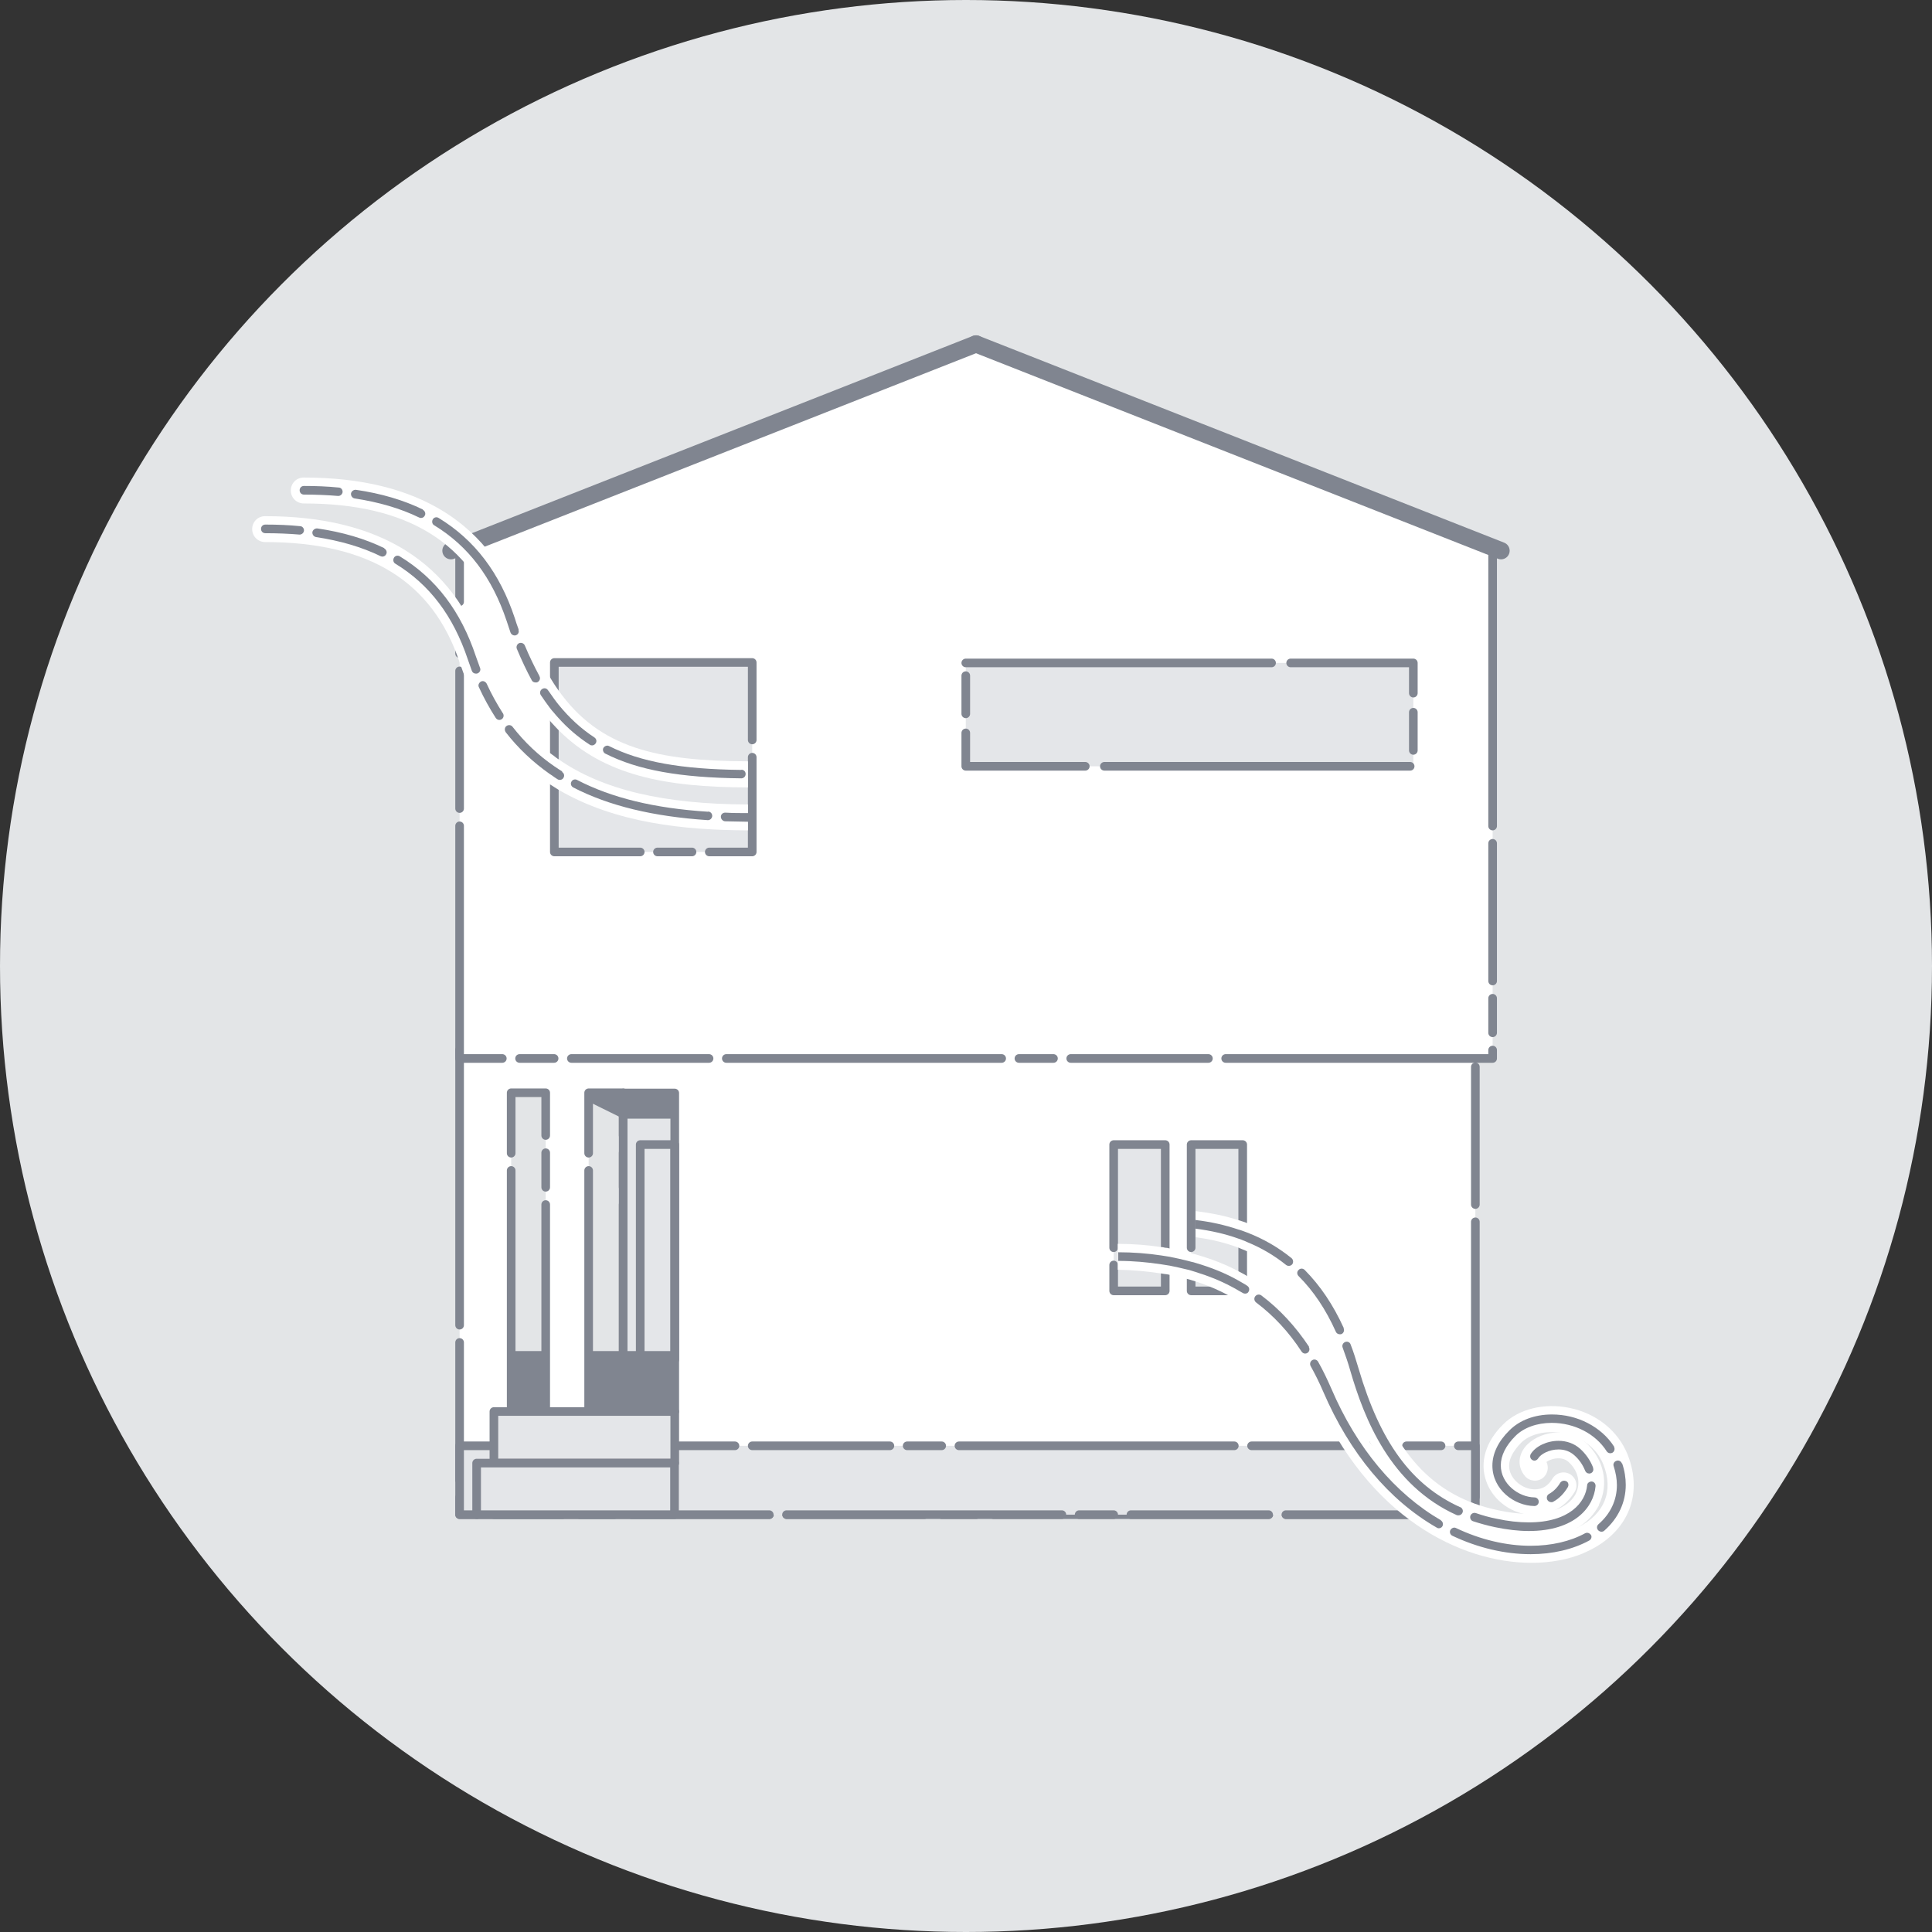 <?xml version="1.0" encoding="UTF-8"?> <svg xmlns="http://www.w3.org/2000/svg" id="_レイヤー_2" data-name="レイヤー 2" viewBox="0 0 85.04 85.04"><rect x="0" y="0" width="85.04" height="85.04" fill="#333333" stroke="none"/><defs><style> .cls-1, .cls-2, .cls-3, .cls-4, .cls-5, .cls-6 { stroke: #808590; stroke-linecap: round; stroke-linejoin: round; } .cls-1, .cls-2, .cls-4, .cls-5, .cls-6 { stroke-width: .38px; } .cls-1, .cls-2, .cls-5 { fill: #e4e6e9; } .cls-2 { stroke-dasharray: 0 0 0 0 0 0 13.46 .84 6.73 .84 1.68 .84; } .cls-7 { fill: #808590; } .cls-7, .cls-8, .cls-9 { stroke-width: 0px; } .cls-8, .cls-6 { fill: #fff; } .cls-3 { stroke-width: .76px; } .cls-3, .cls-4 { fill: none; } .cls-9 { fill: #e3e5e7; } .cls-5, .cls-6 { stroke-dasharray: 0 0 0 0 0 0 12.12 .76 6.06 .76 1.52 .76; } </style></defs><g id="_レイヤー_1-2" data-name="レイヤー 1"><circle class="cls-9" cx="42.52" cy="42.52" r="42.52"></circle><g><g><path class="cls-6" d="m20.23,46.21v20.46h44.71v-20.46H20.23Zm3.79,15.91h-1.52v-14.02h1.52v14.02Zm3.41,0h-1.52v-14.02h1.52v14.02Z"></path><rect class="cls-5" x="52.43" y="50.38" width="2.27" height="6.44"></rect><rect class="cls-5" x="49.02" y="50.38" width="2.27" height="6.44"></rect><rect class="cls-5" x="20.23" y="63.64" width="44.71" height="3.03"></rect><rect class="cls-1" x="27.43" y="48.11" width="2.27" height="14.02"></rect><rect class="cls-7" x="22.5" y="59.47" width="1.52" height="2.65"></rect><rect class="cls-7" x="25.91" y="59.47" width="3.79" height="2.65"></rect><polygon class="cls-7" points="29.7 49.24 27.43 49.24 25.91 48.49 25.91 48.11 29.7 48.11 29.7 49.24"></polygon><rect class="cls-4" x="28.18" y="50.38" width="1.52" height="9.47"></rect><rect class="cls-1" x="21.74" y="62.13" width="7.96" height="2.27"></rect><rect class="cls-1" x="20.98" y="64.4" width="8.71" height="2.27"></rect><polygon class="cls-6" points="65.7 24.24 65.7 46.59 20.23 46.59 20.23 24.24 42.96 15.14 65.7 24.24"></polygon><rect class="cls-5" x="24.4" y="29.16" width="8.71" height="8.34"></rect><rect class="cls-2" x="42.51" y="29.18" width="19.7" height="4.55"></rect><line class="cls-3" x1="42.96" y1="15.14" x2="19.85" y2="24.24"></line><line class="cls-3" x1="42.96" y1="15.14" x2="66.07" y2="24.24"></line></g><g><path class="cls-8" d="m32.92,33.52v1.14c-3.63-.01-6.34-.52-8.34-2.53-.06-.06-.13-.13-.19-.2-.07-.07-.13-.14-.19-.21-.91-1.04-1.65-2.43-2.27-4.27-1.19-3.56-3.99-5.29-8.56-5.29-.31,0-.57-.25-.57-.57s.25-.57.57-.57c5.05,0,8.29,2.04,9.63,6.07.35,1.06.74,1.95,1.19,2.69.06.11.13.21.19.31.06.1.13.19.19.28,1.81,2.57,4.39,3.13,8.34,3.14Z"></path><path class="cls-7" d="m32.64,33.89c-2.64-.03-4.44-.35-5.83-1.05-.09-.05-.2,0-.25.08-.05.09,0,.21.08.25,1.44.73,3.29,1.06,5.99,1.09h0c.1,0,.19-.08.19-.19,0-.11-.08-.19-.19-.19Zm-6.46-1.42c-.6-.39-1.12-.87-1.6-1.46-.06-.08-.13-.16-.19-.25-.06-.09-.13-.18-.19-.27-.03-.04-.05-.07-.08-.11-.06-.09-.17-.11-.26-.05-.09.06-.11.17-.06.26.13.19.26.38.39.55.06.08.12.16.19.23.06.08.13.15.19.22.42.47.88.86,1.39,1.19.03.02.06.03.1.03.06,0,.12-.03.16-.09.06-.09.03-.21-.06-.26Zm-2.44-2.72c-.22-.41-.44-.86-.64-1.34-.04-.09-.15-.14-.25-.1-.09.04-.14.15-.1.25.21.5.43.97.66,1.39.03.06.1.09.17.09.03,0,.06,0,.09-.02.09-.05.13-.17.07-.26Zm-.91-2.04c-.06-.16-.12-.33-.17-.5-.66-1.99-1.76-3.44-3.35-4.41-.09-.06-.21-.03-.26.06-.05.09-.03.21.06.26,1.51.92,2.55,2.3,3.19,4.21.06.17.11.34.17.51.03.08.1.13.18.13.02,0,.05,0,.06-.01.1-.03.15-.14.11-.24Zm-4.21-5.28c-.86-.42-1.85-.71-2.95-.87-.1-.01-.2.06-.22.16-.01.11.06.2.16.22,1.06.16,2.02.44,2.84.84.03.01.06.02.08.02.07,0,.14-.04.17-.11.05-.09,0-.21-.09-.25Zm-3.71-.97c-.49-.05-1-.07-1.53-.07-.11,0-.19.08-.19.19s.08.19.19.19c.52,0,1.02.02,1.5.06,0,0,.01,0,.01,0,.1,0,.18-.08.19-.17.01-.1-.07-.2-.17-.2Z"></path></g><g><path class="cls-8" d="m24.57,33.41c1.94,1.36,4.66,1.99,8.35,2v1.14c-2.76-.01-5.82-.31-8.34-1.79-.06-.04-.13-.08-.19-.12-.06-.04-.13-.08-.19-.12-1.7-1.11-3.11-2.8-3.97-5.37-1.19-3.56-3.99-5.29-8.56-5.29-.31,0-.57-.25-.57-.57s.25-.57.57-.57c5.05,0,8.29,2.04,9.63,6.07.62,1.86,1.56,3.29,2.89,4.34.06.05.13.1.19.14.06.05.11.09.17.13Z"></path><path class="cls-7" d="m31.92,35.77c-.11,0-.19.08-.19.18,0,.1.08.19.18.2.33.01.67.01,1.02.02v-.38c-.34,0-.67,0-1-.02Zm-.75-.04c-2.36-.15-4.25-.61-5.77-1.4-.09-.05-.21-.01-.25.08-.05.09-.01.2.08.25,1.57.81,3.51,1.28,5.92,1.44h.01c.1,0,.18-.08.19-.18,0-.11-.07-.19-.18-.2Zm-6.42-1.77c-.12-.08-.24-.15-.35-.23-.7-.48-1.31-1.06-1.84-1.74-.06-.08-.18-.1-.27-.03-.08.06-.09.18-.03.27.55.71,1.2,1.32,1.94,1.84.06.04.13.08.19.13.05.03.1.07.15.1.01,0,.02.01.04.02.02,0,.04.01.06.01.06,0,.13-.03.16-.09.06-.09.03-.21-.06-.26Zm-2.62-2.57c-.26-.41-.5-.84-.71-1.3-.05-.09-.16-.14-.25-.09-.09.05-.14.16-.09.25.22.48.47.93.74,1.35.04.06.1.09.16.09.03,0,.07-.01.1-.03.09-.06.11-.17.06-.26Zm-1-1.99c-.06-.16-.12-.33-.18-.5-.66-1.99-1.76-3.44-3.35-4.41-.09-.06-.21-.03-.26.06-.05.09-.03.21.06.26,1.51.92,2.55,2.3,3.19,4.21.06.17.12.34.18.51.03.08.1.12.18.12.02,0,.05,0,.07-.01.1-.04.15-.15.11-.24Zm-4.21-5.27c-.86-.42-1.85-.71-2.95-.87-.1-.01-.2.06-.22.16-.01.11.06.2.16.22,1.06.16,2.02.44,2.84.84.03.01.06.02.08.02.07,0,.14-.04.17-.11.05-.09,0-.21-.09-.25Zm-3.71-.97c-.49-.05-1-.07-1.53-.07-.11,0-.19.08-.19.19s.08.19.19.19c.52,0,1.02.02,1.5.06,0,0,.01,0,.01,0,.1,0,.18-.08.19-.17.01-.1-.07-.2-.17-.2Z"></path></g><g><g><path class="cls-8" d="m69.69,68.37c-.65.27-1.42.42-2.28.42-3.1,0-7.19-1.99-9.51-7.36-.87-2.04-2.14-3.5-3.83-4.41-.12-.07-.24-.13-.37-.19-.14-.07-.28-.13-.43-.19-.21-.09-.43-.17-.66-.24-.06-.02-.13-.04-.19-.06s-.13-.04-.19-.05c-.25-.07-.5-.13-.76-.18-.06-.01-.13-.03-.19-.03-.06-.01-.13-.02-.19-.03-.6-.09-1.23-.15-1.89-.16v-1.14c.66,0,1.3.05,1.89.14.06,0,.13.01.19.03.06,0,.13.01.19.03.26.05.51.1.76.16.06.01.13.03.19.05s.13.03.19.05c.67.19,1.31.43,1.89.74.06.03.13.07.19.1.06.03.13.07.19.11,1.77,1.03,3.11,2.64,4.05,4.83.35.81.75,1.55,1.17,2.19,0,0,0,.01,0,.01,2.78,4.23,6.88,5.06,9.13,4.13.08-.03.15-.06.22-.09,0,0,.01,0,.02-.01,1.16-.58,1.57-1.6,1.1-2.77-.16-.4-.44-.73-.8-.97,0,0-.02-.01-.03-.02-.26-.18-.57-.3-.91-.37-.09-.02-.17-.03-.26-.04h-.01c-.64-.06-1.25.1-1.61.46-.31.32-.66.8-.47,1.31.14.38.55.69.97.73.26.03.63-.03.88-.46.16-.27.51-.36.78-.2.27.16.36.51.2.78-.19.31-.44.56-.73.73,0,0-.01.01-.02.01-.36.22-.78.31-1.22.27-.09,0-.17-.02-.25-.04h0c-.77-.16-1.42-.72-1.67-1.44-.3-.83-.03-1.74.74-2.5.68-.68,1.8-.96,2.92-.73,1.19.24,2.14,1.01,2.56,2.05.73,1.84-.04,3.55-1.96,4.35Z"></path><path class="cls-7" d="m70.03,67.57c-.05-.09-.17-.13-.26-.08-.66.36-1.49.55-2.4.55-1.07,0-2.21-.27-3.28-.78-.09-.05-.2,0-.25.09-.05.09,0,.21.09.25,1.12.53,2.31.81,3.44.81.97,0,1.86-.21,2.58-.6.09-.05.13-.16.08-.25Zm1.36-3.15c-.03-.1-.14-.16-.24-.12-.1.03-.16.14-.12.24.09.28.14.56.14.83,0,.66-.28,1.26-.81,1.72-.08.07-.09.19-.01.27.04.04.09.06.14.06.05,0,.09-.01.13-.05.61-.54.94-1.24.94-2.01,0-.31-.05-.63-.16-.95Zm-7.96,2.5c-2.03-1.18-3.71-3.18-4.83-5.8-.18-.41-.37-.81-.58-1.18-.05-.09-.17-.13-.26-.07-.09.05-.12.17-.07.26.2.36.39.74.56,1.14,1.16,2.69,2.88,4.76,4.99,5.97.03.02.06.03.09.03.06,0,.13-.03.16-.09.05-.09.02-.2-.07-.26Zm7.62-3.24c-.28-.44-.68-.79-1.16-1.04s-1.02-.38-1.58-.38c-.76,0-1.42.25-1.87.7-.49.48-.75,1.02-.75,1.55,0,1.05.96,1.77,1.85,1.78h0c.1,0,.19-.08.19-.19,0-.1-.08-.19-.19-.19-.7-.01-1.48-.6-1.48-1.41,0-.43.22-.87.64-1.29.37-.37.95-.58,1.6-.58,1,0,1.93.48,2.42,1.25.06.09.17.11.26.06.09-.06.11-.18.06-.26Zm-2.11,1.52c-.09-.05-.2-.02-.26.06-.13.22-.3.39-.5.5-.09.05-.12.17-.07.26.03.06.1.1.17.1.03,0,.06,0,.09-.02.26-.14.47-.36.64-.64.05-.09.03-.21-.06-.26Zm-11.32-5.92c-.59-.89-1.3-1.66-2.1-2.26-.08-.06-.2-.05-.27.04-.06.08-.05.2.04.27.77.58,1.44,1.3,2,2.16.04.06.1.09.16.09.03,0,.07-.01.1-.03.09-.06.11-.17.06-.26Zm-2.73-2.69s0,0,0,0c-.06-.04-.12-.08-.18-.11-.06-.04-.13-.07-.19-.11-.58-.33-1.21-.58-1.89-.78-.06-.02-.13-.04-.19-.05-.06-.02-.13-.03-.19-.05-.25-.06-.5-.12-.76-.17-.06-.01-.13-.02-.19-.03-.06-.01-.13-.02-.19-.03-.6-.09-1.24-.14-1.89-.14v.38c.66,0,1.3.06,1.89.15.06.01.13.02.19.03s.13.02.19.03c.26.05.51.11.76.17.06.01.13.03.19.05.06.02.13.04.19.06.56.17,1.08.38,1.57.64.11.06.23.12.34.19.05.03.11.06.16.09.03.02.06.03.1.03.03,0,.05,0,.07-.01.04-.01.07-.04.09-.08.05-.08.03-.2-.06-.25Z"></path></g><g><path class="cls-8" d="m70.39,66.24c-.11.21-.36.63-.89.97,0,0-.01,0-.02.01-.48.31-1.18.55-2.17.55-.46,0-.98-.05-1.58-.18-2.94-.61-4.59-2.46-5.59-4.4,0,0,0-.01-.01-.02-.47-.93-.8-1.88-1.05-2.72-.55-1.88-1.56-4.21-4.18-5.37-.06-.03-.13-.05-.19-.08-.06-.03-.13-.05-.19-.08-.56-.21-1.19-.37-1.89-.46v-1.15c.67.08,1.31.21,1.89.4.06.02.13.04.19.06.06.02.13.04.19.07,2.59.96,4.33,3.04,5.27,6.29,1.11,3.79,2.89,5.75,5.79,6.35.42.09.81.14,1.15.15h.01c.61.02,1.08-.07,1.45-.21,0,0,0,0,0,0,0,0,0,0,0,0,0,0,.02,0,.03-.01.39-.17.63-.41.76-.66.23-.47.11-1.02-.33-1.41-.19-.17-.45-.16-.58-.14-.17.03-.3.09-.38.15.11.23.06.51-.14.69-.24.2-.6.17-.8-.06-.36-.42-.32-.99.11-1.41.32-.31.82-.51,1.33-.52h.01c.41,0,.83.12,1.17.41,0,0,.02.01.03.02.82.73,1.06,1.84.59,2.77Z"></path><path class="cls-7" d="m70.06,65.21c-.1,0-.2.07-.2.17-.07.75-.78,1.63-2.57,1.63-.44,0-.91-.05-1.41-.16-.32-.06-.63-.15-.92-.25-.1-.03-.2.02-.24.12-.03.1.02.21.12.24.31.1.63.19.96.26.53.11,1.03.17,1.49.17,2.04,0,2.86-1.06,2.94-1.97.01-.11-.06-.2-.17-.21Zm-5.79,1.13c-2.14-.97-3.52-2.86-4.47-6.1-.11-.37-.22-.73-.35-1.06-.03-.1-.14-.15-.24-.11-.1.04-.15.15-.11.25.12.33.24.67.34,1.03.61,2.09,1.75,5.02,4.68,6.34.03.01.05.01.08.01.07,0,.14-.04.17-.11.05-.09,0-.21-.09-.25Zm5.85-1.75c-.12-.31-.32-.6-.58-.83-.25-.22-.58-.34-.94-.34-.51,0-1.01.24-1.22.58-.05.09-.03.2.06.26.09.06.2.03.26-.06.12-.2.49-.4.9-.4.19,0,.45.04.69.25.22.19.38.43.48.68.03.08.1.13.18.13.02,0,.05,0,.06-.01.1-.03.15-.14.11-.24Zm-10.97-6.13c-.47-1.03-1.03-1.86-1.72-2.56-.08-.08-.2-.08-.27,0-.08.07-.08.19,0,.27.66.66,1.2,1.47,1.64,2.45.03.07.1.11.17.11.03,0,.05,0,.08-.01.09-.04.14-.16.09-.25Zm-2.3-3.08c-.58-.47-1.23-.85-1.96-1.13-.06-.02-.13-.05-.19-.07s-.13-.05-.19-.06c-.59-.2-1.22-.34-1.89-.42v.38c.68.09,1.31.23,1.89.44.06.02.13.04.19.07.06.02.13.05.19.08.64.26,1.21.6,1.72,1.01.04.03.08.04.12.04.05,0,.11-.02.15-.07.06-.08.05-.2-.03-.27Z"></path></g></g></g></g></svg> 